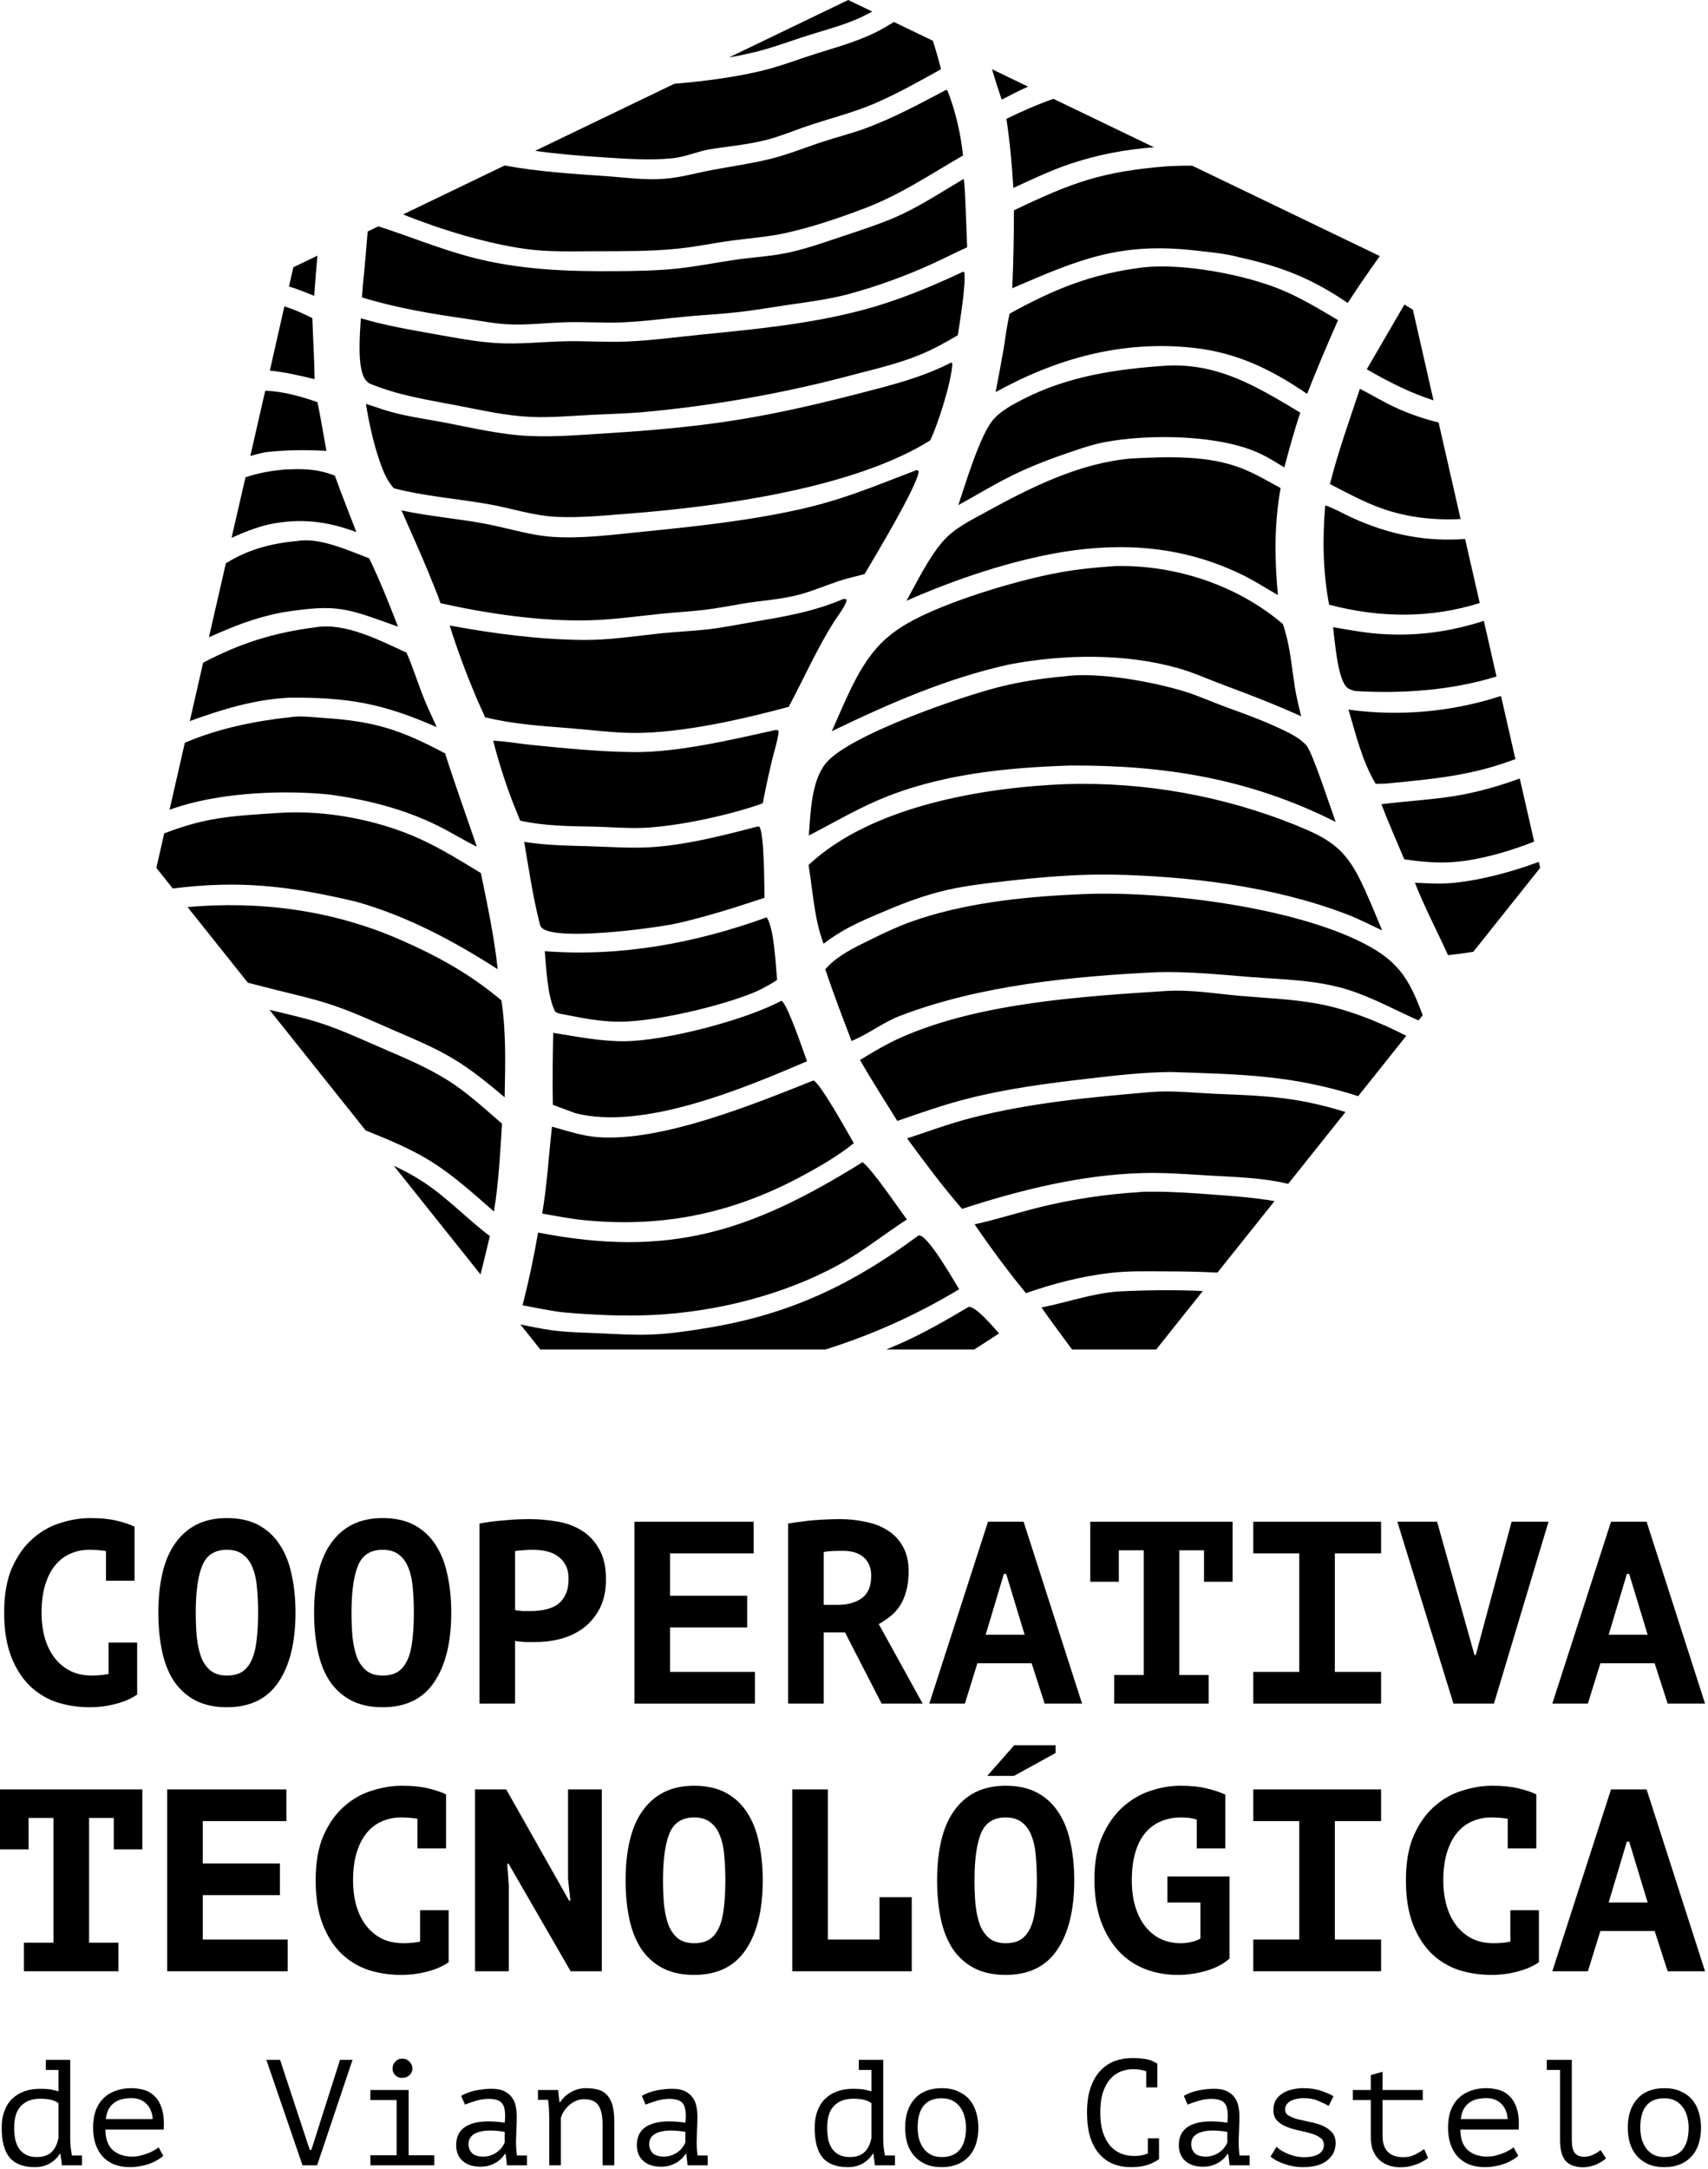 <svg xmlns="http://www.w3.org/2000/svg" width="178" height="226" viewBox="0 0 178 226" fill="none"><path fill-rule="evenodd" clip-rule="evenodd" d="M158.383 81.112 159.885 87.687C156.997 88.832 153.991 89.628 151.427 89.823 149.73 89.953 148.033 89.777 146.349 89.534 145.546 87.619 144.704 85.742 143.965 83.795 146.789 83.425 149.639 83.325 152.463 82.786 154.302 82.432 156.336 81.865 158.383 81.112zm1.982 8.689L160.507 90.423 153.538 99.169C152.657 99.309 151.776 99.424 150.908 99.522 149.769 97.018 148.46 94.523 147.45 91.97 148.901 92.05 150.287 92.123 151.738 91.962 154.315 91.676 157.385 90.909 160.365 89.801zM50.079 132.786l-9.041-11.329C42.099 121.953 43.123 122.497 44.107 123.145 46.633 124.796 48.667 126.997 51.05 128.785 50.739 130.111 50.416 131.453 50.079 132.786zm-11.969-15.003-10.026-12.567C28.174 105.235 28.252 105.255 28.33 105.274 30.156 105.715 32.009 106.12 33.783 106.725 35.959 107.47 38.071 108.459 40.195 109.371 42.358 110.303 44.561 111.246 46.568 112.494 48.654 113.791 50.467 115.481 52.32 117.08 52.125 120.101 51.97 123.239 51.478 126.229c-2.099-1.828-4.158-3.723-6.529-5.202C42.799 119.682 40.454 118.724 38.11 117.783zM25.83 102.388 19.547 94.51C27.086 93.834 34.651 94.829 41.659 97.889 45.545 99.581 49.017 101.487 52.255 104.233 52.76 107.577 52.657 110.957 52.592 114.327c-1.697-1.422-3.381-2.824-5.285-3.97-1.969-1.193-4.067-2.059-6.179-2.973C39.068 106.493 37.035 105.542 34.91 104.809 32.903 104.117 30.817 103.648 28.757 103.138c-.971-.241-1.943-.506-2.928-.75zm122.436 3.386L147.839 106.319C145.403 105.251 143.111 103.961 140.559 103.148 137.217 102.085 133.771 102.066 130.3 101.794 127.061 101.538 123.901 101.209 120.649 101.29 111.802 101.715 102.074 102.658 93.784 105.848 92.061 106.51 90.597 107.673 88.9 108.391L88.745 108.457C87.799 105.978 86.841 103.512 86.012 100.992 86.064 100.931 86.102 100.87 86.167 100.813 87.307 99.572 89.017 98.731 90.532 97.994 91.957 97.291 93.421 96.586 94.924 96.046 100.273 94.126 106.426 93.454 112.087 93.196 120.468 92.715 133.745 94.336 141.375 97.921 145.636 99.926 146.789 101.799 148.266 105.774zM146.556 107.924 141.543 114.208C134.73 112.038 129.561 111.934 122.048 111.694 119.147 111.716 116.284 112.051 113.408 112.384 109.056 112.888 104.768 113.445 100.507 114.554 98.149 115.171 95.817 115.997 93.512 116.791 92.204 114.684 90.856 112.589 89.626 110.44 91.038 109.575 92.463 108.726 93.991 108.058 102.139 104.474 112.761 103.817 121.595 103.246 124.173 103.104 126.556 103.519 129.095 103.746 131.815 103.988 134.6 104.082 137.282 104.569 140.248 105.104 143.603 106.389 146.556 107.924zM140.222 115.86 134.25 123.346C133.965 123.281 133.681 123.219 133.396 123.158 131.025 122.699 128.564 122.625 126.167 122.487 123.81 122.352 121.452 122.156 119.095 122.22 112.709 122.392 106.31 123.984 100.26 125.953 98.227 123.603 96.374 121.119 94.535 118.614 96.724 117.887 98.926 117.072 101.154 116.496 107.32 114.899 113.603 114.325 119.924 113.782 122.191 113.597 124.484 113.871 126.737 113.967 129.471 114.081 132.23 114.164 134.937 114.598 136.712 114.886 138.486 115.322 140.222 115.86zM132.826 125.141l-5.946 7.449C125.17 132.505 123.421 132.469 121.569 132.465 119.6 132.461 117.618 132.401 115.675 132.631 112.722 132.976 109.717 133.751 106.919 134.737 105.014 132.405 103.266 130.052 101.569 127.563c2.318-.504 4.572-1.242 6.878-1.806C111.711 124.957 115.183 124.436 118.538 124.221 119.147 124.136 119.833 124.165 120.455 124.165 122.32 124.164 124.173 124.3 126.038 124.436 128.305 124.603 130.572 124.755 132.826 125.141zM125.351 134.511 120.494 140.603h-8.77C110.662 139.138 109.561 137.702 108.538 136.223 111.206 135.701 113.823 134.758 116.543 134.558 119.587 134.405 122.489 134.384 125.351 134.511zM101.53 140.603H92.359C92.76 140.438 93.162 140.268 93.564 140.096 96.154 138.98 98.551 137.58 100.973 136.151 101.854 136.212 103.512 138.29 104.121 138.925 103.279 139.479 102.411 140.049 101.53 140.603zm-15.505.0H56.309l-2.073-2.602C55.273 138.21 56.322 138.429 57.371 138.581 59.133 138.838 60.934 138.839 62.708 138.925 64.392 139.006 66.076 139.11 67.76 139.05 69.82 138.978 71.867 138.664 73.9 138.326 82.385 136.908 88.861 133.809 95.74 128.712 95.779 128.717 95.83 128.716 95.869 128.726 96.854 128.971 99.315 133.28 99.963 134.327 95.416 137.059 90.817 139.098 86.025 140.603zM18.006 92.573 16.296 90.423 17.112 86.831C18.706 86.221 20.325 85.716 21.983 85.403 24.353 84.955 26.801 84.852 29.211 84.689 33.99 84.392 39.457 85.431 43.822 87.433 46.011 88.439 48.071 89.722 50.118 90.968 50.791 94.275 51.517 97.626 51.866 100.984 47.255 98.02 42.488 95.481 37.19 93.967c-7.267-1.737-12.435-2.246-19.184-1.394zM17.669 84.371l1.593-6.982C22.708 75.906 26.594 75.116 30.221 74.729 31.283 74.549 32.54 74.727 33.615 74.795 39.004 75.135 41.685 76.004 46.387 78.497 47.423 81.758 48.589 84.975 49.69 88.214 48.304 87.54 46.996 86.707 45.61 86.024 42.074 84.284 38.369 83.354 34.483 82.799 29.677 82.297 23.524 82.559 18.887 83.967 18.472 84.091 18.071 84.227 17.669 84.371zm2.111-9.241L21.167 69.051C24.962 67.047 28.472 65.919 32.928 65.349 36.05 64.859 39.599 66.742 42.358 67.993 42.98 69.368 43.421 70.811 43.965 72.217 44.418 73.422 44.988 74.591 45.519 75.762 39.807 73.26 36.309 72.661 30.182 72.692 26.503 72.87 23.161 73.905 19.781 75.13zm1.995-8.736 1.762-7.699c2.228-1.395 4.611-2.075 7.448-2.328C33.278 55.956 36.335 57.362 38.472 58.171 39.587 60.468 40.558 62.908 41.478 65.292c-5.376-1.916-6.218-2.391-11.93-1.508C26.439 64.372 24.353 65.262 21.775 66.394zm2.357-10.36 1.451-6.303C26.827 49.31 28.136 49.055 29.638 48.925 31.568 48.827 33.084 48.841 34.897 49.56 35.61 51.537 36.387 53.478 37.138 55.438 34.016 54.283 31.296 53.968 28.006 54.639 26.633 54.976 25.376 55.474 24.133 56.034zm1.956-8.532 1.554-6.795C29.509 40.783 31.296 41.278 33.084 41.898 33.434 43.577 33.706 45.287 34.016 46.976 31.84 46.861 29.781 46.872 27.605 47.123 27.086 47.241 26.581 47.367 26.089 47.502zm2.034-8.89 1.515-6.692C30.61 32.223 31.568 32.645 32.553 33.144 32.617 35.266 32.76 37.381 32.786 39.504 31.244 39.132 29.703 38.77 28.123 38.612zm1.995-8.763L30.571 27.849l2.513-1.209C32.954 28.033 32.838 29.426 32.747 30.823 31.853 30.464 30.998 30.112 30.117 29.849zm8.2-5.731L39.431 23.582C42.669 24.619 45.804 25.925 49.107 26.798c4.896 1.293 9.883 1.494 14.922 1.456C66.219 28.239 68.421 28.209 70.61 27.977 72.644 27.761 74.665 27.35 76.685 27.058 78.589 26.784 80.532 26.7 82.41 26.266c1.827-.422 3.601-1.047 5.376-1.64C89.613 24.016 91.452 23.428 93.214 22.674 95.714 21.609 98.084 20.018 100.429 18.648 100.571 18.785 100.753 25.011 100.792 25.768 99.535 26.324 98.33 26.965 97.074 27.525 95.675 28.161 94.25 28.74 92.799 29.261 91.361 29.783 89.898 30.245 88.408 30.648 86.387 31.186 84.328 31.448 82.268 31.748 80.519 32 78.771 32.311 77.022 32.513 75.273 32.715 73.511 32.802 71.75 32.959 69.418 33.167 67.1 33.504 64.768 33.59 62.864 33.66 60.96 33.526 59.069 33.572 56.944 33.622 54.794 33.922 52.669 33.776 51.335 33.683 50.001 33.417 48.667 33.227 44.923 32.689 41.335 32.095 37.721 30.987L37.825 29.628C38.019 27.794 38.162 25.956 38.317 24.118zm3.692-1.777 10.583-5.098C56.115 17.894 59.69 18.109 63.291 18.363 65.299 18.504 67.242 18.789 69.25 18.628c1.697-.137 3.329-.611 5-.922C76.219 17.337 78.24 17.052 80.196 16.578 82.009 16.14 83.732 15.441 85.493 14.85 87.061 14.324 88.667 13.935 90.222 13.363 93.136 12.283 95.869 10.811 98.615 9.352L98.745 9.45C99.587 11.58 100.118 13.934 100.364 16.202 96.854 18.22 93.823 20.308 89.988 21.752 87.359 22.742 84.639 23.666 81.892 24.276 80.066 24.681 78.175 24.812 76.323 25.06 74.444 25.311 72.566 25.707 70.688 25.904 67.812 26.201 64.91 26.169 62.022 26.178 59.612 26.184 57.164 26.271 54.768 25.938 50.778 25.385 46.011 23.957 42.009 22.341zm13.757-6.625L70.286 8.725C73.408 8.481 76.905 7.996 79.613 7.319 81.426 6.863 83.188 6.184 84.963 5.618 87.048 4.957 89.224 4.37 91.193 3.403 91.867 3.07 92.514 2.69 93.162 2.294L97.216 4.245C97.579 5.351 97.877 6.451 98.071 7.215 95.805 8.465 93.551 9.75 91.18 10.767c-2.099.9-4.301 1.473-6.477 2.174C83.382 13.368 82.087 13.902 80.766 14.323 78.628 14.999 76.335 15.191 74.133 15.527 72.76 15.739 71.465 16.349 70.092 16.488 67.644 16.737 65.144 16.538 62.695 16.381 60.325 16.228 58.019 16.035 55.765 15.716zM103.382 7.212 107.139 9.025C106.219 9.442 105.312 9.899 104.393 10.381 104.03 9.332 103.693 8.275 103.382 7.212zm6.399 3.084 10.493 5.052C117.294 15.562 114.341 16.128 111.517 17.078 109.496 17.758 107.54 18.695 105.61 19.581 105.455 17.139 105.248 14.806 104.885 12.385 106.621 11.529 108.227 10.843 109.781 10.297zm14.469 6.968 19.547 9.415C142.657 28.289 141.53 29.891 140.455 31.568 136.712 29.011 133.551 27.779 129.16 26.808 127.761 26.42 126.116 26.279 124.678 26.112 116.776 25.196 112.514 26.994 105.494 30.033 105.61 27.328 105.675 24.622 105.662 21.916 111.841 18.965 114.846 17.872 121.699 17.319 122.553 17.279 123.395 17.251 124.25 17.264zm22.993 14.998L149.393 41.71C147.165 40.999 144.976 39.942 142.437 38.474L146.362 31.731C146.66 31.915 146.958 32.092 147.243 32.262zM149.924 44.019 152.217 54.076C149.406 54.223 146.569 53.902 143.914 52.942 142.074 52.274 140.338 51.342 138.603 50.429 139.445 47.075 140.636 43.788 141.725 40.504 143.059 41.196 144.354 41.987 145.727 42.594 147.113 43.205 148.512 43.673 149.924 44.019zM152.683 56.156l1.529 6.671C149.16 64.423 143.849 64.412 138.512 63.004 137.864 59.559 137.813 56.134 138.11 52.651 139.03 52.965 139.937 53.489 140.805 53.894 144.872 55.767 148.745 56.454 152.683 56.156zM154.639 64.688l1.321 5.798C151.206 71.955 145.999 72.292 141.219 71.998 140.947 71.92 140.662 71.848 140.442 71.681 139.393 70.891 139.108 66.727 138.927 65.348 140.494 65.609 142.048 65.909 143.629 66.032 147.579 66.34 151.168 65.81 154.639 64.688zM156.427 72.513 157.929 79.091C157.839 79.122 157.761 79.155 157.67 79.186 157.269 79.335 156.854 79.475 156.453 79.608 156.038 79.74 155.637 79.866 155.222 79.983 154.808 80.099 154.393 80.207 153.965 80.308 153.551 80.407 153.137 80.499 152.709 80.584 150.002 81.137 147.191 81.367 144.445 81.643L143.37 81.67C141.958 79.318 141.31 76.545 140.533 73.934 145.766 74.669 151.323 74.181 156.427 72.513zM75.973 5.985 88.395.0 90.908 1.205c-.596.32-1.192.614-1.801.869C87.372 2.795 85.519 3.258 83.732 3.843 82.061 4.391 80.403 5.005 78.693 5.421 77.799 5.639 76.892 5.825 75.973 5.985zM95.532 48.976C95.649 49.004 95.571 48.977 95.74 49.105 95.675 50.524 91.102 58.125 90.105 59.809 89.211 60.065 88.317 60.235 87.436 60.533 85.921 61.047 84.457 61.682 82.903 62.055 81.128 62.476 79.25 62.586 77.462 62.885 76.128 63.107 74.781 63.377 73.434 63.538 71.931 63.719 70.403 63.796 68.9 63.95 66.452 64.199 64.004 64.555 61.542 64.627 56.491 64.776 50.817 63.947 45.908 62.846 45.532 61.732 45.04 60.635 44.612 59.541 43.732 57.403 42.76 55.296 41.84 53.178 44.729 53.798 47.656 54.025 50.545 54.566 52.89 55.004 55.221 55.778 57.605 55.937 60.636 56.139 63.758 55.722 66.763 55.423 72.734 54.832 79.898 54.068 85.623 52.503 89.043 51.57 92.229 50.223 95.532 48.976zM116.206 58.981C122.437 58.823 128.927 60.95 133.693 65.016 134.432 67.136 134.6 69.368 134.937 71.57 135.105 72.602 135.351 73.616 135.598 74.63 132.968 73.437 130.351 72.42 127.657 71.423 126.038 70.827 124.419 70.077 122.774 69.615c-5.544-1.56-11.879-1.456-17.501-.404C98.693 70.653 92.722 73.278 86.685 76.186 88.019 73.252 89.237 69.929 91.387 67.486 92.294 66.453 93.408 65.624 94.587 64.94c3.886-2.229 11.256-4.446 15.725-5.273C112.281 59.301 114.211 59.117 116.206 58.981zM79.898 95.58C80.688 96.695 80.843 100.646 80.986 102.107 80.157 102.632 79.328 103.103 78.421 103.47 75.014 104.847 68.356 106.433 64.651 106.453 62.644 106.463 60.739 106.088 58.783 105.696 58.434 105.636 58.136 105.614 57.851 105.392 57.048 103.807 56.931 100.911 56.776 99.106 64.677 99.711 72.475 98.27 79.898 95.58zM100.403 28.298 100.494 28.378C100.688 29.582 100.027 33.535 99.82 34.924 98.564 35.671 97.281 36.38 95.934 36.939 93.719 37.859 91.336 38.417 89.004 39.024 85.39 39.994 81.737 40.807 78.045 41.463 74.353 42.118 70.636 42.614 66.905 42.951 65.221 43.091 63.524 43.133 61.84 43.214 59.677 43.316 57.475 43.531 55.312 43.438 52.799 43.329 50.299 42.761 47.825 42.283 44.535 41.644 41.62 41.239 38.485 39.949 38.343 39.844 38.213 39.727 38.11 39.596 37.177 38.462 37.514 34.669 37.605 33.16 40.156 33.916 42.682 34.345 45.299 34.811 47.385 35.184 49.483 35.592 51.607 35.736 54.081 35.903 56.542 35.603 59.004 35.553 61.089 35.512 63.175 35.674 65.26 35.588 67.877 35.481 70.493 35.121 73.084 34.862 78.797 34.293 84.47 33.755 90.027 32.266 93.654 31.296 97.022 29.881 100.403 28.298zM78.965 86.115 79.146 86.138C79.665 86.928 79.638 92.329 79.677 93.54 77.76 94.166 75.856 94.81 73.913 95.341 72.592 95.705 71.245 96.086 69.898 96.335 67.488 96.777 58.382 97.977 56.581 96.768 56.335 96.599 56.283 96.4 56.219 96.124 55.532 93.397 55.105 90.489 54.625 87.716 56.853 88.068 59.043 88.104 61.283 88.165 63.434 88.224 65.623 88.397 67.76 88.274 71.439 88.063 75.403 87.04 78.965 86.115zm31.853-15.636C114.38 69.971 120.079 71.006 123.538 72.072 124.898 72.494 126.219 73.103 127.566 73.594 129.51 74.304 131.478 75.008 133.357 75.888 134.289 76.322 135.494 76.893 136.167 77.691 136.802 78.442 138.706 84.304 139.199 85.638 130.287 81.15 121.465 79.712 111.556 79.761 104.742 79.979 97.709 80.679 91.387 83.425 88.952 84.486 86.659 85.838 84.289 87.054 84.483 84.692 84.522 81.411 86.076 79.511 88.486 76.576 100.248 72.542 104.224 71.555 106.4 71.013 108.59 70.682 110.818 70.478zm8.367-42.627C123.318 27.415 129.755 28.609 133.564 30.204c2.072.861 3.964 2.019 5.881 3.149C138.318 35.893 137.243 38.455 136.219 41.039 132.502 38.492 128.875 36.722 124.328 36.237 116.958 35.446 110.17 37.323 103.758 40.853 104.056 39.344 104.328 37.831 104.6 36.315 104.794 35.105 104.937 33.873 105.222 32.678 109.924 30.086 113.797 28.516 119.185 27.851zM89.898 121.084C90.921 121.87 93.564 125.777 94.509 127.061 92.139 128.59 89.911 130.4 87.436 131.761 81.672 134.932 74.626 136.684 68.084 137.006 65.001 137.158 61.724 137.002 58.641 136.729 57.255 136.561 55.843 136.254 54.457 136.002 55.105 133.474 55.636 130.987 56.076 128.417 69.755 131.092 78.266 128.325 89.898 121.084zM84.768 112.576C85.468 112.79 88.447 118.207 88.978 119.099 88.965 119.116 88.939 119.133 88.926 119.149c-1.632 1.325-3.601 2.444-5.44 3.434C75.999 126.592 68.525 128.014 60.131 127.05 58.913 126.878 57.708 126.653 56.504 126.445 57.022 123.417 57.177 120.43 57.527 117.388 59.107 117.821 60.662 118.362 62.307 118.481 69.004 118.967 78.564 115.049 84.768 112.576zM81.439 104.268C82.048 104.545 83.758 109.656 84.108 110.572 77.566 113.374 67.048 117.807 59.962 115.984l-2.345-.869C57.566 112.619 57.605 110.107 57.657 107.611 60.079 108.001 62.566 108.498 65.027 108.488 69.315 108.47 77.695 106.281 81.439 104.268zM87.903 62.403C88.006 62.401 88.11 62.425 88.214 62.44 88.317 62.885 87.255 64.253 86.996 64.66c-1.852 2.884-3.187 5.984-4.806 8.987C77.372 74.944 71.167 76.363 66.193 76.366 63.9 76.367 61.581 76.04 59.302 75.865 56.27 75.631 53.524 75.449 50.558 74.738L49.677 72.776c-1.049-2.503-2.008-5.01-2.811-7.604C51.426 66.017 56.193 66.642 60.83 66.677 63.511 66.696 66.193 66.267 68.848 65.993 70.454 65.826 72.074 65.756 73.693 65.581 75.234 65.414 76.789 65.094 78.33 64.828 81.724 64.243 84.69 63.775 87.903 62.403zM80.791 76.067 81.076 76.074C81.18 76.267 81.141 76.34 81.102 76.555 80.947 77.51 80.623 78.476 80.403 79.42 80.066 80.844 79.768 82.273 79.483 83.705 76.05 84.929 70.597 86.12 66.97 86.256 65.221 86.322 63.447 86.152 61.698 86.124 59.146 86.081 56.724 86.051 54.211 85.506L53.408 83.512C52.618 81.425 51.944 79.34 51.4 77.177 52.708 77.223 54.043 77.483 55.351 77.612 58.861 77.962 62.488 78.325 66.012 78.361 70.649 78.409 76.271 77.067 80.791 76.067zM117.968 47.765C121.724 47.581 125.921 47.41 129.471 48.82 130.857 49.372 132.152 50.135 133.46 50.855 132.787 54.618 132.826 58.209 133.175 61.998 131.932 61.294 130.727 60.497 129.432 59.872 123.408 56.954 117.268 56.465 110.727 57.513 105.261 58.427 99.535 60.363 94.47 62.595 95.61 60.55 96.698 58.251 98.214 56.464 99.445 55.015 101.219 54.193 102.851 53.293 107.527 50.722 112.579 48.212 117.968 47.765zM99.133 37.77 99.25 37.877C99.185 39.718 97.748 44.227 96.945 45.883 96.75 46.003 96.556 46.121 96.362 46.236 88.33 50.962 74.768 52.8 65.545 53.512 63.058 53.704 60.545 53.965 58.045 53.854 55.558 53.743 53.252 52.932 50.817 52.513 47.553 51.947 44.276 51.706 41.05 50.879 40.597 50.377 40.286 49.835 40.014 49.226 39.12 47.104 38.498 44.359 38.136 42.082 38.783 42.28 39.418 42.507 40.053 42.71 42.099 43.364 44.237 43.625 46.348 44.028 49.276 44.587 52.203 45.298 55.195 45.426 57.916 45.543 60.675 45.306 63.395 45.134 67.812 44.854 72.216 44.48 76.594 43.789 80.986 43.096 85.299 42.09 89.6 40.98 92.89 40.131 96.102 39.333 99.133 37.77zM121.543 38.099C126.996 37.815 131.038 40.31 135.507 42.991 134.885 44.88 134.354 46.775 133.849 48.699 133.059 48.219 132.256 47.709 131.414 47.305 127.165 45.262 119.704 45.197 115.092 46.074 113.926 46.296 112.825 46.661 111.711 47.051 109.393 47.823 107.165 48.678 104.989 49.789 103.24 50.678 101.582 51.697 99.872 52.63 100.597 50.482 102.139 45.265 103.538 43.691 104.354 42.776 105.533 42.151 106.608 41.599 111.323 39.179 116.336 38.454 121.543 38.099zM111.128 81.696C112.139 81.666 113.149 81.663 114.172 81.686 115.196 81.708 116.206 81.757 117.217 81.832 118.24 81.906 119.25 82.007 120.261 82.134 121.271 82.261 122.268 82.414 123.279 82.593 124.276 82.771 125.274 82.976 126.271 83.205 127.256 83.436 128.24 83.691 129.224 83.971 130.196 84.252 131.167 84.558 132.126 84.888 133.097 85.218 134.043 85.573 134.989 85.951 138.331 87.316 140.028 88.251 141.673 91.523 142.554 93.279 143.279 95.13 144.043 96.941 142.787 96.344 141.569 95.72 140.261 95.224c-7.578-2.891-16.386-3.938-24.456-4.1C112.126 91.078 108.486 91.387 104.846 91.802 102.501 92.071 100.17 92.326 97.89 92.924 95.675 93.503 93.641 94.31 91.556 95.207 89.354 96.148 87.76 96.862 85.83 98.323 84.846 95.742 84.716 92.838 84.263 90.124c6.554-6.139 18.187-8.089 26.865-8.428z" fill="#000"/><path d="M11.315 171.136h2.978V176.55C13.716 176.965 12.976 177.29 12.073 177.525 11.189 177.759 10.278 177.877 9.339 177.877 8.148 177.877 7.011 177.705 5.928 177.362 4.864 177.001 3.925 176.433 3.113 175.657 2.301 174.863 1.651 173.843 1.164 172.598.677 171.335.433 169.81.433 168.023.433 166.164.704 164.612 1.245 163.367 1.805 162.104 2.518 161.093 3.384 160.335 4.25 159.559 5.216 159.009 6.28 158.684 7.345 158.341 8.392 158.17 9.42 158.17 10.503 158.17 11.415 158.26 12.155 158.44 12.912 158.621 13.535 158.828 14.022 159.063V164.693H11.045V161.607C10.485 161.517 9.908 161.472 9.312 161.472 8.608 161.472 7.95 161.607 7.336 161.878 6.74 162.131 6.217 162.528 5.766 163.069 5.315 163.611 4.963 164.296 4.71 165.127 4.458 165.939 4.331 166.904 4.331 168.023 4.331 168.998 4.449 169.891 4.683 170.703 4.918 171.497 5.261 172.183 5.712 172.76 6.163 173.338 6.713 173.789 7.363 174.114 8.013 174.421 8.753 174.574 9.583 174.574 10.178 174.574 10.756 174.52 11.315 174.412V171.136z" fill="#000"/><path d="M16.502 168.023C16.502 166.489 16.647 165.109 16.935 163.881 17.224 162.654 17.666 161.626 18.262 160.795 18.857 159.947 19.597 159.297 20.482 158.846 21.384 158.395 22.44 158.17 23.649 158.17 24.948 158.17 26.049 158.413 26.951 158.9 27.854 159.388 28.585 160.064 29.144 160.931 29.722 161.797 30.137 162.835 30.389 164.044 30.66 165.253 30.795 166.579 30.795 168.023 30.795 171.109 30.2 173.527 29.009 175.278 27.836 177.01 26.049 177.877 23.649 177.877c-1.299.0-2.409-.244-3.33-.731C19.417 176.659 18.677 175.982 18.099 175.116 17.54 174.249 17.134 173.212 16.881 172.002 16.629 170.793 16.502 169.467 16.502 168.023zm3.898.0C20.4 168.944 20.436 169.801 20.509 170.595 20.599 171.389 20.752 172.084 20.969 172.679 21.203 173.257 21.528 173.717 21.943 174.06 22.377 174.403 22.945 174.574 23.649 174.574 24.28 174.574 24.804 174.448 25.219 174.195 25.634 173.924 25.968 173.518 26.221 172.977 26.473 172.436 26.645 171.759 26.735 170.947 26.843 170.117 26.897 169.142 26.897 168.023 26.897 167.139 26.861 166.3 26.789 165.506 26.735 164.712 26.59 164.017 26.356 163.421 26.139 162.826 25.814 162.356 25.381 162.014 24.948 161.653 24.371 161.472 23.649 161.472 22.386 161.472 21.528 162.023 21.077 163.123 20.626 164.224 20.4 165.858 20.4 168.023z" fill="#000"/><path d="M32.734 168.023C32.734 166.489 32.878 165.109 33.167 163.881 33.456 162.654 33.898 161.626 34.493 160.795 35.089 159.947 35.829 159.297 36.713 158.846 37.616 158.395 38.671 158.17 39.88 158.17 41.18 158.17 42.281 158.413 43.183 158.9 44.085 159.388 44.816 160.064 45.376 160.931 45.953 161.797 46.368 162.835 46.621 164.044 46.892 165.253 47.027 166.579 47.027 168.023 47.027 171.109 46.431 173.527 45.24 175.278 44.067 177.01 42.281 177.877 39.88 177.877 38.581 177.877 37.471 177.633 36.551 177.146 35.648 176.659 34.909 175.982 34.331 175.116 33.772 174.249 33.366 173.212 33.113 172.002 32.86 170.793 32.734 169.467 32.734 168.023zm3.898.0C36.632 168.944 36.668 169.801 36.74 170.595 36.831 171.389 36.984 172.084 37.2 172.679 37.435 173.257 37.76 173.717 38.175 174.06 38.608 174.403 39.177 174.574 39.88 174.574 40.512 174.574 41.035 174.448 41.45 174.195 41.866 173.924 42.2 173.518 42.452 172.977 42.705 172.436 42.876 171.759 42.967 170.947 43.075 170.117 43.129 169.142 43.129 168.023 43.129 167.139 43.093 166.3 43.021 165.506 42.967 164.712 42.822 164.017 42.587 163.421 42.371 162.826 42.046 162.356 41.613 162.014 41.18 161.653 40.602 161.472 39.88 161.472 38.617 161.472 37.76 162.023 37.309 163.123 36.858 164.224 36.632 165.858 36.632 168.023z" fill="#000"/><path d="M49.967 158.738C50.725 158.594 51.555 158.485 52.458 158.413 53.378 158.323 54.289 158.278 55.192 158.278 56.13 158.278 57.069 158.359 58.007 158.521 58.964 158.666 59.821 158.973 60.579 159.442 61.337 159.893 61.95 160.534 62.419 161.364 62.907 162.176 63.15 163.241 63.15 164.558 63.15 165.713 62.943 166.706 62.528 167.536 62.113 168.348 61.562 169.025 60.876 169.566 60.191 170.09 59.406 170.478 58.521 170.73 57.655 170.965 56.753 171.082 55.814 171.082 55.724 171.082 55.58 171.082 55.381 171.082S54.975 171.082 54.759 171.082C54.542 171.064 54.325 171.046 54.109 171.028 53.91 171.01 53.766 170.992 53.676 170.974v6.524H49.967v-18.76zM55.489 161.472C55.129 161.472 54.786 161.49 54.461 161.526 54.136 161.544 53.874 161.571 53.676 161.607V167.752C53.748 167.77 53.856 167.789 54.001 167.807 54.145 167.825 54.298 167.843 54.461 167.861c.162.0.316.0.46.0C55.083 167.861 55.201 167.861 55.273 167.861 55.76 167.861 56.238 167.816 56.708 167.725 57.195 167.635 57.628 167.473 58.007 167.238 58.386 166.985 58.684 166.643 58.9 166.209 59.135 165.776 59.252 165.208 59.252 164.504 59.252 163.908 59.144 163.421 58.927 163.042 58.711 162.645 58.422 162.329 58.061 162.095 57.718 161.86 57.321 161.698 56.87 161.607 56.419 161.517 55.959 161.472 55.489 161.472z" fill="#000"/><path d="M66.118 158.549H78.543V161.851H69.826V166.264H77.866V169.566H69.826V174.195h8.852v3.303H66.118V158.549z" fill="#000"/><path d="M82.133 158.738C82.548 158.666 82.99 158.603 83.459 158.549 83.946 158.476 84.424 158.422 84.894 158.386 85.381 158.35 85.85 158.323 86.301 158.305 86.752 158.287 87.168 158.278 87.547 158.278 88.431 158.278 89.297 158.368 90.145 158.549 91.012 158.711 91.779 159 92.446 159.415 93.132 159.83 93.674 160.389 94.07 161.093 94.486 161.797 94.693 162.672 94.693 163.719 94.693 164.495 94.612 165.172 94.45 165.749 94.305 166.309 94.098 166.805 93.827 167.238 93.556 167.671 93.222 168.05 92.825 168.375 92.446 168.682 92.031 168.962 91.58 169.214L96.155 177.498H91.878L88.061 170.08H85.841V177.498H82.133v-18.76zM87.817 161.58C87.438 161.58 87.059 161.589 86.68 161.607 86.319 161.626 86.04 161.662 85.841 161.716v5.495H87.303C88.332 167.211 89.171 166.976 89.82 166.507 90.47 166.038 90.795 165.262 90.795 164.179 90.795 163.367 90.542 162.735 90.037 162.284 89.532 161.815 88.792 161.58 87.817 161.58z" fill="#000"/><path d="M107.514 173.302h-5.658L100.557 177.498H96.848L102.966 158.549h3.709L112.766 177.498h-3.899L107.514 173.302zM102.722 170.324H106.783l-1.922-6.334h-.244L102.722 170.324z" fill="#000"/><path d="M116.112 174.52h3.086V161.526H116.599V164.802H113.621V158.549h14.835V164.802H125.478V161.526H122.906V174.52h3.059V177.498H116.112V174.52z" fill="#000"/><path d="M130.611 174.195h4.791V161.851h-4.791V158.549h13.318V161.851H139.111v12.344H143.929v3.303H130.611v-3.303z" fill="#000"/><path d="M153.664 172.436H153.799L157.535 158.549H161.379l-5.685 18.949H151.471L145.624 158.549h4.142l3.898 13.887z" fill="#000"/><path d="M172.44 173.302H166.783L165.483 177.498h-3.708l6.118-18.949h3.708L177.692 177.498h-3.898L172.44 173.302zM167.649 170.324h4.06l-1.922-6.334H169.544L167.649 170.324z" fill="#000"/><path d="M2.49 202.41H5.576V189.416H2.978V192.691H0V186.438H14.835V192.691H11.857V189.416H9.285V202.41H12.344v2.977H2.49V202.41z" fill="#000"/><path d="M17.423 186.438H29.848V189.741H21.131V194.153h8.04v3.303H21.131V202.085h8.852V205.387H17.423V186.438z" fill="#000"/><path d="M43.779 199.026H46.756V204.44C46.179 204.855 45.439 205.18 44.537 205.415 43.652 205.649 42.741 205.766 41.803 205.766 40.611 205.766 39.474 205.595 38.392 205.252 37.327 204.891 36.388 204.323 35.576 203.547 34.764 202.753 34.114 201.733 33.627 200.488 33.14 199.224 32.896 197.699 32.896 195.913 32.896 194.054 33.167 192.502 33.708 191.257 34.268 189.993 34.981 188.983 35.847 188.225 36.713 187.449 37.679 186.898 38.743 186.574 39.808 186.231 40.855 186.059 41.884 186.059 42.967 186.059 43.878 186.149 44.618 186.33 45.376 186.51 45.998 186.718 46.486 186.953v5.63H43.508V189.497C42.948 189.407 42.371 189.362 41.775 189.362 41.072 189.362 40.413 189.497 39.799 189.768 39.204 190.021 38.68 190.418 38.229 190.959S37.426 192.186 37.173 193.016C36.921 193.828 36.794 194.794 36.794 195.913 36.794 196.887 36.912 197.781 37.146 198.593 37.381 199.387 37.724 200.073 38.175 200.65 38.626 201.228 39.177 201.679 39.826 202.004 40.476 202.31 41.216 202.464 42.046 202.464 42.642 202.464 43.219 202.41 43.779 202.301V199.026z" fill="#000"/><path d="M52.999 194.18H52.864L53.026 196.427V205.387H49.507V186.438h3.248l6.551 11.586H59.442L59.198 195.75V186.438h3.519v18.949H59.469L52.999 194.18z" fill="#000"/><path d="M65.197 195.913C65.197 194.379 65.341 192.998 65.63 191.771 65.919 190.544 66.361 189.515 66.957 188.685 67.552 187.837 68.292 187.187 69.177 186.736 70.079 186.285 71.135 186.059 72.344 186.059 73.643 186.059 74.744 186.303 75.646 186.79 76.549 187.277 77.279 187.954 77.839 188.82 78.416 189.687 78.832 190.724 79.084 191.934 79.355 193.143 79.49 194.469 79.49 195.913 79.49 198.999 78.895 201.417 77.704 203.168 76.531 204.9 74.744 205.766 72.344 205.766 71.044 205.766 69.934 205.523 69.014 205.036 68.112 204.548 67.372 203.872 66.794 203.005 66.235 202.139 65.829 201.101 65.576 199.892 65.323 198.683 65.197 197.357 65.197 195.913zm3.898.0C69.095 196.833 69.131 197.69 69.204 198.485 69.294 199.279 69.447 199.973 69.664 200.569 69.898 201.146 70.223 201.607 70.638 201.95 71.071 202.292 71.64 202.464 72.344 202.464 72.975 202.464 73.499 202.338 73.914 202.085 74.329 201.814 74.663 201.408 74.915 200.867 75.168 200.325 75.34 199.649 75.43 198.836 75.538 198.006 75.592 197.032 75.592 195.913 75.592 195.029 75.556 194.189 75.484 193.395 75.43 192.601 75.285 191.906 75.051 191.311 74.834 190.715 74.509 190.246 74.076 189.903 73.643 189.542 73.066 189.362 72.344 189.362 71.08 189.362 70.223 189.912 69.772 191.013S69.095 193.747 69.095 195.913z" fill="#000"/><path d="M91.661 197.672H95.018v7.715H82.566V186.438H86.274v15.647h5.387V197.672z" fill="#000"/><path d="M97.66 195.913C97.66 194.379 97.805 192.998 98.093 191.771 98.382 190.544 98.824 189.515 99.42 188.685 100.015 187.837 100.755 187.187 101.64 186.736 102.542 186.285 103.598 186.059 104.807 186.059 106.106 186.059 107.207 186.303 108.109 186.79 109.012 187.277 109.743 187.954 110.302 188.82 110.88 189.687 111.295 190.724 111.547 191.934 111.818 193.143 111.953 194.469 111.953 195.913 111.953 198.999 111.358 201.417 110.167 203.168 108.994 204.9 107.207 205.766 104.807 205.766 103.507 205.766 102.398 205.523 101.477 205.036 100.575 204.548 99.835 203.872 99.257 203.005 98.698 202.139 98.292 201.101 98.039 199.892 97.787 198.683 97.66 197.357 97.66 195.913zm3.898.0C101.558 196.833 101.595 197.69 101.667 198.485 101.757 199.279 101.91 199.973 102.127 200.569 102.362 201.146 102.686 201.607 103.101 201.95 103.535 202.292 104.103 202.464 104.807 202.464 105.439 202.464 105.962 202.338 106.377 202.085 106.792 201.814 107.126 201.408 107.379 200.867 107.631 200.325 107.803 199.649 107.893 198.836 108.001 198.006 108.055 197.032 108.055 195.913 108.055 195.029 108.019 194.189 107.947 193.395 107.893 192.601 107.749 191.906 107.514 191.311 107.297 190.715 106.973 190.246 106.539 189.903 106.106 189.542 105.529 189.362 104.807 189.362 103.544 189.362 102.686 189.912 102.235 191.013 101.784 192.114 101.558 193.747 101.558 195.913zm4.142-14.077h4.304V182.648L105.673 185.031h-2.788L105.7 181.836z" fill="#000"/><path d="M121.661 195.507h6.47v8.554C127.517 204.62 126.714 205.045 125.722 205.333 124.747 205.622 123.746 205.766 122.717 205.766 121.508 205.766 120.371 205.559 119.306 205.144 118.259 204.729 117.348 204.106 116.572 203.276 115.796 202.428 115.182 201.39 114.731 200.163 114.28 198.918 114.054 197.465 114.054 195.805 114.054 194.054 114.325 192.565 114.866 191.338 115.408 190.111 116.103 189.109 116.951 188.333 117.817 187.539 118.783 186.962 119.847 186.601 120.912 186.24 121.968 186.059 123.015 186.059 124.097 186.059 125 186.149 125.722 186.33 126.444 186.492 127.102 186.709 127.698 186.98V192.583H124.72v-3.005C124.576 189.542 124.431 189.506 124.287 189.47 123.926 189.398 123.529 189.362 123.096 189.362 122.356 189.362 121.67 189.488 121.038 189.741 120.407 189.993 119.856 190.391 119.387 190.932 118.936 191.455 118.584 192.132 118.331 192.962 118.079 193.792 117.952 194.785 117.952 195.94 117.952 196.969 118.079 197.889 118.331 198.701 118.584 199.513 118.936 200.199 119.387 200.758 119.838 201.318 120.371 201.742 120.984 202.031 121.616 202.319 122.293 202.464 123.015 202.464 123.484 202.464 123.908 202.41 124.287 202.301 124.684 202.193 124.955 202.085 125.099 201.977V198.214h-3.438V195.507z" fill="#000"/><path d="M130.611 202.085h4.791V189.741h-4.791V186.438h13.318V189.741H139.111v12.344H143.929V205.387H130.611V202.085z" fill="#000"/><path d="M157.4 199.026H160.378V204.44C159.8 204.855 159.06 205.18 158.158 205.415 157.273 205.649 156.362 205.766 155.424 205.766 154.233 205.766 153.096 205.595 152.013 205.252 150.948 204.891 150.01 204.323 149.198 203.547 148.385 202.753 147.736 201.733 147.248 200.488 146.761 199.224 146.518 197.699 146.518 195.913 146.518 194.054 146.788 192.502 147.33 191.257 147.889 189.993 148.602 188.983 149.468 188.225 150.334 187.449 151.3 186.898 152.365 186.574 153.429 186.231 154.476 186.059 155.505 186.059 156.588 186.059 157.499 186.149 158.239 186.33 158.997 186.51 159.62 186.718 160.107 186.953v5.63H157.129V189.497C156.57 189.407 155.992 189.362 155.397 189.362 154.693 189.362 154.034 189.497 153.42 189.768 152.825 190.021 152.302 190.418 151.85 190.959 151.399 191.5 151.047 192.186 150.795 193.016 150.542 193.828 150.416 194.794 150.416 195.913 150.416 196.887 150.533 197.781 150.768 198.593 151.002 199.387 151.345 200.073 151.796 200.65 152.247 201.228 152.798 201.679 153.448 202.004 154.097 202.31 154.837 202.464 155.667 202.464 156.263 202.464 156.84 202.41 157.4 202.301V199.026z" fill="#000"/><path d="M172.44 201.192H166.783L165.483 205.387h-3.708l6.118-18.949h3.708L177.692 205.387h-3.898L172.44 201.192zM167.649 198.214h4.06L169.787 191.879H169.544L167.649 198.214z" fill="#000"/><path d="M4.775 214.616h2.543V222.922C7.319 223.016 7.324 223.136 7.335 223.283 7.345 223.419 7.356 223.565 7.366 223.722 7.387 223.879 7.408 224.036 7.429 224.193 7.45 224.34 7.471 224.471 7.492 224.586h1.052V225.606H6.455l-.157-1.209H6.236C6.005 224.795 5.66 225.13 5.199 225.402 4.749 225.664 4.226 225.795 3.629 225.795 2.447 225.795 1.573 225.465 1.007 224.806.453 224.136.175 223.1.175 221.697.175 221.038.27 220.457.458 219.954.646 219.441.913 219.018 1.259 218.683 1.615 218.337 2.038 218.076 2.53 217.898 3.022 217.72 3.572 217.631 4.179 217.631 4.399 217.631 4.592 217.636 4.76 217.646 4.938 217.657 5.1 217.673 5.246 217.694 5.393 217.714 5.529 217.746 5.655 217.788 5.791 217.819 5.937 217.856 6.094 217.898V215.668H4.775V214.616zm-.942 10.127C4.472 224.743 4.974 224.581 5.341 224.256 5.707 223.921 5.958 223.424 6.094 222.765V219.122C5.864 218.965 5.602 218.85 5.309 218.777 5.027 218.704 4.65 218.667 4.179 218.667c-.837.0-1.497.246-1.978.738C1.719 219.886 1.478 220.65 1.478 221.697 1.478 222.126 1.515 222.529 1.588 222.906 1.672 223.272 1.803 223.591 1.981 223.864 2.169 224.136 2.415 224.35 2.719 224.507 3.022 224.664 3.394 224.743 3.833 224.743z" fill="#000"/><path d="M17.015 224.617C16.827 224.785 16.602 224.942 16.34 225.088 16.089 225.235 15.812 225.36 15.508 225.465 15.205 225.57 14.885 225.648 14.55 225.701 14.226 225.763 13.896 225.795 13.561 225.795 12.933 225.795 12.379 225.701 11.897 225.512 11.416 225.313 11.013 225.036 10.688 224.68 10.364 224.314 10.118 223.879 9.95 223.377 9.783 222.875 9.699 222.309 9.699 221.681 9.699 221.022 9.788 220.436 9.966 219.923 10.154 219.41 10.421 218.981 10.767 218.636 11.112 218.29 11.531 218.028 12.023 217.851 12.515 217.662 13.064 217.568 13.671 217.568 14.111 217.568 14.545 217.625 14.974 217.741 15.403 217.856 15.78 218.076 16.105 218.4 16.44 218.714 16.696 219.154 16.874 219.719 17.052 220.274 17.115 220.996 17.062 221.885H10.986C10.986 222.827 11.238 223.534 11.74 224.005 12.253 224.465 12.933 224.696 13.781 224.696 14.064 224.696 14.341 224.664 14.613 224.602 14.896 224.528 15.163 224.445 15.414 224.35 15.665 224.256 15.885 224.151 16.073 224.036 16.272 223.921 16.424 223.817 16.529 223.722L17.015 224.617zM13.703 218.604C13.357 218.604 13.027 218.641 12.713 218.714 12.41 218.787 12.138 218.913 11.897 219.091 11.667 219.258 11.473 219.483 11.316 219.766 11.17 220.038 11.075 220.378 11.034 220.786h4.883C15.864 220.096 15.639 219.562 15.241 219.185 14.854 218.798 14.341 218.604 13.703 218.604z" fill="#000"/><path d="M32.279 223.989H32.452L35.435 214.616H36.738l-3.689 10.99H31.526l-3.768-10.99h1.429L32.279 223.989z" fill="#000"/><path d="M38.6 225.606V224.554h2.732V218.808H38.6V217.756h3.988v6.798h2.669V225.606H38.6zm2.308-10.079C40.908 215.244 41.002 215.004 41.191 214.805 41.379 214.595 41.62 214.491 41.913 214.491 42.216 214.491 42.468 214.595 42.666 214.805 42.876 215.004 42.98 215.244 42.98 215.527 42.98 215.799 42.876 216.029 42.666 216.218 42.468 216.406 42.216 216.5 41.913 216.5 41.62 216.5 41.379 216.406 41.191 216.218 41.002 216.029 40.908 215.799 40.908 215.527z" fill="#000"/><path d="M48.061 218.369C48.511 218.107 49.019 217.919 49.584 217.803 50.149 217.688 50.704 217.631 51.248 217.631 51.782 217.631 52.216 217.714 52.551 217.882 52.897 218.049 53.164 218.269 53.352 218.541 53.551 218.803 53.682 219.107 53.745 219.452 53.818 219.787 53.854 220.127 53.854 220.472 53.854 220.87 53.844 221.294 53.823 221.744S53.786 222.644 53.776 223.094C53.776 223.618 53.807 224.115 53.87 224.586H54.922V225.606H52.834L52.693 224.429H52.614C52.551 224.523 52.457 224.643 52.331 224.79 52.206 224.936 52.038 225.083 51.829 225.23 51.63 225.366 51.384 225.486 51.091 225.591 50.798 225.695 50.453 225.748 50.055 225.748 49.281 225.748 48.668 225.549 48.218 225.151 47.768 224.753 47.543 224.209 47.543 223.518 47.543 222.984 47.658 222.54 47.888 222.184 48.129 221.828 48.469 221.556 48.909 221.367 49.349 221.179 49.877 221.069 50.495 221.038 51.123 221.006 51.824 221.048 52.598 221.163 52.651 220.682 52.656 220.284 52.614 219.97 52.583 219.646 52.499 219.389 52.363 219.201 52.237 219.012 52.054 218.881 51.813 218.808 51.583 218.724 51.295 218.683 50.95 218.683 50.479 218.683 50.029 218.751 49.6 218.887 49.171 219.012 48.788 219.143 48.454 219.279L48.061 218.369zm2.308 6.327C50.662 224.696 50.934 224.649 51.185 224.554 51.437 224.46 51.656 224.34 51.845 224.193 52.033 224.047 52.19 223.89 52.316 223.722 52.441 223.544 52.536 223.377 52.598 223.22V222.121C52.054 222.027 51.552 221.98 51.091 221.98 50.631 221.98 50.233 222.032 49.898 222.137 49.563 222.231 49.301 222.383 49.113 222.592 48.925 222.801 48.83 223.073 48.83 223.408 48.83 223.754 48.946 224.057 49.176 224.319 49.416 224.57 49.814 224.696 50.369 224.696z" fill="#000"/><path d="M57.239 220.504C57.239 220.41 57.234 220.289 57.224 220.143 57.224 219.986 57.218 219.829 57.208 219.672 57.198 219.504 57.182 219.342 57.161 219.185 57.151 219.028 57.135 218.892 57.114 218.777H56.062V217.756h2.104L58.307 219.028H58.386C58.49 218.85 58.626 218.677 58.794 218.51 58.972 218.332 59.176 218.175 59.406 218.039 59.636 217.892 59.893 217.777 60.175 217.694 60.458 217.61 60.756 217.568 61.07 217.568 61.552 217.568 61.976 217.62 62.342 217.725 62.719 217.83 63.028 218.018 63.268 218.29 63.52 218.552 63.708 218.913 63.834 219.373 63.959 219.823 64.022 220.399 64.022 221.1v4.506H62.797V221.336C62.797 220.467 62.656 219.813 62.373 219.373 62.091 218.934 61.578 218.714 60.835 218.714 60.563 218.714 60.296 218.772 60.034 218.887 59.783 218.991 59.553 219.133 59.343 219.311 59.134 219.489 58.951 219.698 58.794 219.939 58.637 220.169 58.522 220.415 58.448 220.677v4.929H57.239v-5.102z" fill="#000"/><path d="M66.889 218.369C67.339 218.107 67.847 217.919 68.412 217.803 68.977 217.688 69.532 217.631 70.076 217.631 70.61 217.631 71.044 217.714 71.379 217.882 71.724 218.049 71.991 218.269 72.18 218.541 72.379 218.803 72.509 219.107 72.572 219.452 72.645 219.787 72.682 220.127 72.682 220.472 72.682 220.87 72.672 221.294 72.651 221.744 72.63 222.194 72.614 222.644 72.604 223.094 72.604 223.618 72.635 224.115 72.698 224.586h1.052V225.606H71.662L71.52 224.429H71.442C71.379 224.523 71.285 224.643 71.159 224.79 71.034 224.936 70.866 225.083 70.657 225.23 70.458 225.366 70.212 225.486 69.919 225.591 69.626 225.695 69.281 225.748 68.883 225.748 68.108 225.748 67.496 225.549 67.046 225.151 66.596 224.753 66.371 224.209 66.371 223.518 66.371 222.984 66.486 222.54 66.716 222.184 66.957 221.828 67.297 221.556 67.737 221.367 68.176 221.179 68.705 221.069 69.322 221.038 69.95 221.006 70.652 221.048 71.426 221.163 71.478 220.682 71.484 220.284 71.442 219.97 71.41 219.646 71.327 219.389 71.191 219.201 71.065 219.012 70.882 218.881 70.641 218.808 70.411 218.724 70.123 218.683 69.778 218.683 69.307 218.683 68.857 218.751 68.427 218.887 67.998 219.012 67.616 219.143 67.281 219.279L66.889 218.369zm2.308 6.327C69.49 224.696 69.762 224.649 70.013 224.554 70.264 224.46 70.484 224.34 70.672 224.193 70.861 224.047 71.018 223.89 71.144 223.722 71.269 223.544 71.363 223.377 71.426 223.22V222.121C70.882 222.027 70.379 221.98 69.919 221.98 69.458 221.98 69.061 222.032 68.726 222.137 68.391 222.231 68.129 222.383 67.941 222.592 67.752 222.801 67.658 223.073 67.658 223.408 67.658 223.754 67.773 224.057 68.004 224.319 68.244 224.57 68.642 224.696 69.197 224.696z" fill="#000"/><path d="M89.5 214.616H92.044V222.922C92.044 223.016 92.049 223.136 92.059 223.283 92.07 223.419 92.08 223.565 92.091 223.722 92.112 223.879 92.133 224.036 92.154 224.193 92.174 224.34 92.195 224.471 92.216 224.586h1.052V225.606H91.18L91.023 224.397H90.96C90.73 224.795 90.385 225.13 89.924 225.402 89.474 225.664 88.951 225.795 88.354 225.795 87.171 225.795 86.297 225.465 85.732 224.806 85.177 224.136 84.9 223.1 84.9 221.697 84.9 221.038 84.994 220.457 85.183 219.954 85.371 219.441 85.638 219.018 85.984 218.683 86.339 218.337 86.763 218.076 87.255 217.898 87.747 217.72 88.297 217.631 88.904 217.631 89.124 217.631 89.317 217.636 89.485 217.646 89.662 217.657 89.825 217.673 89.971 217.694 90.118 217.714 90.254 217.746 90.379 217.788 90.516 217.819 90.662 217.856 90.819 217.898V215.668H89.5V214.616zM88.558 224.743C89.197 224.743 89.699 224.581 90.066 224.256 90.432 223.921 90.683 223.424 90.819 222.765V219.122C90.589 218.965 90.327 218.85 90.034 218.777 89.751 218.704 89.375 218.667 88.904 218.667 88.066 218.667 87.407 218.913 86.925 219.405 86.444 219.886 86.203 220.65 86.203 221.697 86.203 222.126 86.24 222.529 86.313 222.906 86.397 223.272 86.528 223.591 86.706 223.864 86.894 224.136 87.14 224.35 87.444 224.507 87.747 224.664 88.119 224.743 88.558 224.743z" fill="#000"/><path d="M94.33 221.681C94.33 220.415 94.659 219.415 95.319 218.683 95.978 217.939 96.92 217.568 98.145 217.568 98.804 217.568 99.369 217.678 99.84 217.898 100.322 218.107 100.72 218.395 101.034 218.761 101.348 219.127 101.578 219.562 101.724 220.064 101.881 220.567 101.96 221.106 101.96 221.681 101.96 222.309 101.876 222.88 101.709 223.393 101.541 223.895 101.295 224.324 100.971 224.68 100.646 225.036 100.243 225.313 99.762 225.512 99.291 225.701 98.752 225.795 98.145 225.795 97.496 225.795 96.931 225.69 96.449 225.481 95.968 225.261 95.57 224.968 95.256 224.602 94.942 224.235 94.707 223.801 94.549 223.298 94.403 222.796 94.33 222.257 94.33 221.681zm1.303.0C95.633 222.048 95.675 222.414 95.758 222.78 95.853 223.147 95.999 223.476 96.198 223.769 96.397 224.062 96.653 224.298 96.967 224.476 97.292 224.654 97.684 224.743 98.145 224.743 98.982 224.743 99.61 224.486 100.029 223.974 100.458 223.45 100.673 222.686 100.673 221.681 100.673 221.305 100.625 220.938 100.531 220.582 100.448 220.216 100.301 219.886 100.092 219.593 99.893 219.3 99.631 219.065 99.307 218.887 98.993 218.709 98.605 218.62 98.145 218.62 97.308 218.62 96.68 218.876 96.261 219.389 95.842 219.902 95.633 220.666 95.633 221.681z" fill="#000"/><path d="M119.453 215.81C119.275 215.736 119.076 215.684 118.857 215.653 118.647 215.611 118.391 215.59 118.087 215.59 117.658 215.59 117.234 215.668 116.816 215.825 116.407 215.982 116.041 216.239 115.717 216.595 115.403 216.95 115.146 217.416 114.947 217.992 114.759 218.567 114.665 219.274 114.665 220.111 114.665 220.865 114.748 221.524 114.916 222.09 115.094 222.655 115.335 223.126 115.638 223.503 115.952 223.879 116.324 224.162 116.753 224.35 117.192 224.539 117.679 224.633 118.213 224.633 118.485 224.633 118.736 224.612 118.966 224.57 119.207 224.518 119.427 224.45 119.626 224.366V222.796H120.788v2.12L120.803 224.947C120.489 225.188 120.092 225.392 119.61 225.559 119.129 225.716 118.543 225.795 117.852 225.795 117.192 225.795 116.58 225.685 116.015 225.465 115.46 225.235 114.979 224.889 114.57 224.429 114.162 223.968 113.843 223.382 113.613 222.67 113.393 221.948 113.283 221.095 113.283 220.111 113.283 219.086 113.409 218.217 113.66 217.505 113.911 216.783 114.251 216.197 114.68 215.747 115.11 215.286 115.607 214.951 116.172 214.742 116.748 214.533 117.36 214.428 118.009 214.428 118.365 214.428 118.673 214.444 118.935 214.475 119.197 214.496 119.427 214.533 119.626 214.585 119.825 214.627 119.997 214.684 120.144 214.758 120.301 214.831 120.453 214.915 120.599 215.009H120.615V217.489H119.453V215.81z" fill="#000"/><path d="M123.372 218.369C123.822 218.107 124.33 217.919 124.895 217.803 125.46 217.688 126.015 217.631 126.559 217.631 127.093 217.631 127.527 217.714 127.862 217.882 128.208 218.049 128.475 218.269 128.663 218.541 128.862 218.803 128.993 219.107 129.055 219.452 129.129 219.787 129.165 220.127 129.165 220.472 129.165 220.87 129.155 221.294 129.134 221.744 129.113 222.194 129.097 222.644 129.087 223.094 129.087 223.618 129.118 224.115 129.181 224.586H130.233V225.606H128.145L128.004 224.429H127.925C127.862 224.523 127.768 224.643 127.642 224.79 127.517 224.936 127.349 225.083 127.14 225.23 126.941 225.366 126.695 225.486 126.402 225.591 126.109 225.695 125.764 225.748 125.366 225.748 124.591 225.748 123.979 225.549 123.529 225.151 123.079 224.753 122.854 224.209 122.854 223.518 122.854 222.984 122.969 222.54 123.199 222.184 123.44 221.828 123.78 221.556 124.22 221.367 124.659 221.179 125.188 221.069 125.806 221.038 126.434 221.006 127.135 221.048 127.909 221.163 127.962 220.682 127.967 220.284 127.925 219.97 127.894 219.646 127.81 219.389 127.674 219.201 127.548 219.012 127.365 218.881 127.124 218.808 126.894 218.724 126.606 218.683 126.261 218.683 125.79 218.683 125.34 218.751 124.911 218.887 124.482 219.012 124.099 219.143 123.765 219.279L123.372 218.369zM125.68 224.696C125.973 224.696 126.245 224.649 126.496 224.554 126.748 224.46 126.967 224.34 127.156 224.193 127.344 224.047 127.501 223.89 127.627 223.722 127.752 223.544 127.847 223.377 127.909 223.22V222.121C127.365 222.027 126.863 221.98 126.402 221.98 125.942 221.98 125.544 222.032 125.209 222.137 124.874 222.231 124.612 222.383 124.424 222.592 124.236 222.801 124.141 223.073 124.141 223.408 124.141 223.754 124.256 224.057 124.487 224.319 124.727 224.57 125.125 224.696 125.68 224.696z" fill="#000"/><path d="M137.967 223.487C137.967 223.152 137.836 222.895 137.574 222.718 137.313 222.529 136.988 222.383 136.601 222.278 136.214 222.163 135.79 222.058 135.329 221.964 134.879 221.87 134.461 221.744 134.073 221.587 133.686 221.43 133.362 221.221 133.1 220.959 132.838 220.687 132.707 220.31 132.707 219.829 132.707 219.431 132.791 219.091 132.959 218.808 133.137 218.526 133.367 218.295 133.649 218.117 133.932 217.929 134.262 217.793 134.639 217.709 135.015 217.615 135.408 217.568 135.816 217.568 136.549 217.568 137.177 217.662 137.7 217.851 138.234 218.028 138.658 218.217 138.972 218.416L138.469 219.405C138.124 219.216 137.747 219.038 137.339 218.871 136.941 218.693 136.439 218.604 135.832 218.604 135.601 218.604 135.371 218.63 135.141 218.683 134.921 218.724 134.717 218.793 134.529 218.887 134.351 218.981 134.204 219.107 134.089 219.264 133.984 219.41 133.932 219.593 133.932 219.813 133.932 220.085 134.063 220.294 134.325 220.441 134.586 220.588 134.911 220.713 135.298 220.818 135.685 220.912 136.104 221.006 136.554 221.1 137.014 221.184 137.438 221.31 137.826 221.477 138.213 221.645 138.537 221.87 138.799 222.152 139.061 222.435 139.192 222.817 139.192 223.298 139.192 224.021 138.904 224.617 138.328 225.088 137.763 225.559 136.91 225.795 135.769 225.795 135.424 225.795 135.083 225.763 134.748 225.701 134.413 225.638 134.099 225.554 133.806 225.449 133.513 225.345 133.246 225.23 133.006 225.104 132.765 224.968 132.566 224.832 132.409 224.696L133.037 223.675C133.163 223.801 133.33 223.932 133.54 224.068 133.749 224.193 133.979 224.308 134.23 224.413 134.482 224.518 134.748 224.602 135.031 224.664 135.324 224.727 135.617 224.759 135.91 224.759 136.193 224.759 136.454 224.738 136.695 224.696 136.946 224.643 137.166 224.57 137.355 224.476 137.543 224.371 137.69 224.24 137.794 224.083 137.909 223.916 137.967 223.717 137.967 223.487z" fill="#000"/><path d="M140.991 217.756h1.868v-1.554L144.084 215.857v1.899H148.276V218.808H144.084V222.513C144.084 223.277 144.267 223.843 144.633 224.209 145.01 224.575 145.544 224.759 146.235 224.759 146.706 224.759 147.114 224.67 147.459 224.492 147.815 224.314 148.134 224.12 148.417 223.911L148.825 224.837C148.459 225.13 148.019 225.366 147.506 225.544 147.004 225.721 146.486 225.81 145.952 225.81 145.533 225.81 145.136 225.748 144.759 225.622 144.393 225.507 144.068 225.324 143.785 225.073 143.503 224.821 143.278 224.502 143.11 224.115 142.943 223.717 142.859 223.246 142.859 222.702V218.808h-1.868V217.756z" fill="#000"/><path d="M158.223 224.617C158.035 224.785 157.81 224.942 157.548 225.088 157.297 225.235 157.02 225.36 156.716 225.465 156.413 225.57 156.093 225.648 155.758 225.701 155.434 225.763 155.104 225.795 154.769 225.795 154.141 225.795 153.587 225.701 153.105 225.512 152.624 225.313 152.221 225.036 151.896 224.68 151.572 224.314 151.326 223.879 151.158 223.377 150.991 222.875 150.907 222.309 150.907 221.681 150.907 221.022 150.996 220.436 151.174 219.923 151.362 219.41 151.629 218.981 151.975 218.636 152.32 218.29 152.739 218.028 153.231 217.851 153.723 217.662 154.272 217.568 154.879 217.568 155.319 217.568 155.753 217.625 156.182 217.741 156.611 217.856 156.988 218.076 157.313 218.4 157.648 218.714 157.904 219.154 158.082 219.719 158.26 220.274 158.323 220.996 158.27 221.885H152.195C152.195 222.827 152.446 223.534 152.948 224.005 153.461 224.465 154.141 224.696 154.989 224.696 155.272 224.696 155.549 224.664 155.821 224.602 156.104 224.528 156.371 224.445 156.622 224.35 156.873 224.256 157.093 224.151 157.281 224.036 157.48 223.921 157.632 223.817 157.737 223.722L158.223 224.617zM154.911 218.604C154.565 218.604 154.236 218.641 153.922 218.714 153.618 218.787 153.346 218.913 153.105 219.091 152.875 219.258 152.681 219.483 152.524 219.766 152.378 220.038 152.284 220.378 152.242 220.786H157.124C157.072 220.096 156.847 219.562 156.449 219.185 156.062 218.798 155.549 218.604 154.911 218.604z" fill="#000"/><path d="M161.2 214.616H163.806V222.969C163.806 223.607 163.911 224.057 164.12 224.319 164.34 224.581 164.659 224.711 165.078 224.711 165.371 224.711 165.649 224.659 165.91 224.554 166.182 224.45 166.481 224.272 166.805 224.021L167.37 224.884C167.203 225.031 167.02 225.161 166.821 225.277 166.622 225.392 166.418 225.491 166.209 225.575 165.999 225.648 165.79 225.706 165.581 225.748 165.371 225.789 165.178 225.81 165 225.81 164.612 225.81 164.267 225.758 163.963 225.653 163.66 225.559 163.403 225.402 163.194 225.182 162.995 224.963 162.843 224.675 162.739 224.319 162.634 223.953 162.582 223.503 162.582 222.969V215.668H161.2V214.616z" fill="#000"/><path d="M169.641 221.681C169.641 220.415 169.97 219.415 170.63 218.683 171.289 217.939 172.231 217.568 173.456 217.568 174.115 217.568 174.68 217.678 175.151 217.898 175.633 218.107 176.031 218.395 176.345 218.761 176.659 219.127 176.889 219.562 177.035 220.064 177.192 220.567 177.271 221.106 177.271 221.681 177.271 222.309 177.187 222.88 177.02 223.393 176.852 223.895 176.606 224.324 176.282 224.68 175.957 225.036 175.554 225.313 175.073 225.512 174.602 225.701 174.063 225.795 173.456 225.795 172.807 225.795 172.242 225.69 171.76 225.481 171.279 225.261 170.881 224.968 170.567 224.602 170.253 224.235 170.017 223.801 169.86 223.298 169.714 222.796 169.641 222.257 169.641 221.681zm1.303.0C170.944 222.048 170.986 222.414 171.069 222.78 171.164 223.147 171.31 223.476 171.509 223.769 171.708 224.062 171.964 224.298 172.278 224.476 172.603 224.654 172.995 224.743 173.456 224.743 174.293 224.743 174.921 224.486 175.34 223.974 175.769 223.45 175.983 222.686 175.983 221.681 175.983 221.305 175.936 220.938 175.842 220.582 175.758 220.216 175.612 219.886 175.403 219.593 175.204 219.3 174.942 219.065 174.618 218.887 174.304 218.709 173.916 218.62 173.456 218.62 172.618 218.62 171.99 218.876 171.572 219.389 171.153 219.902 170.944 220.666 170.944 221.681z" fill="#000"/></svg>